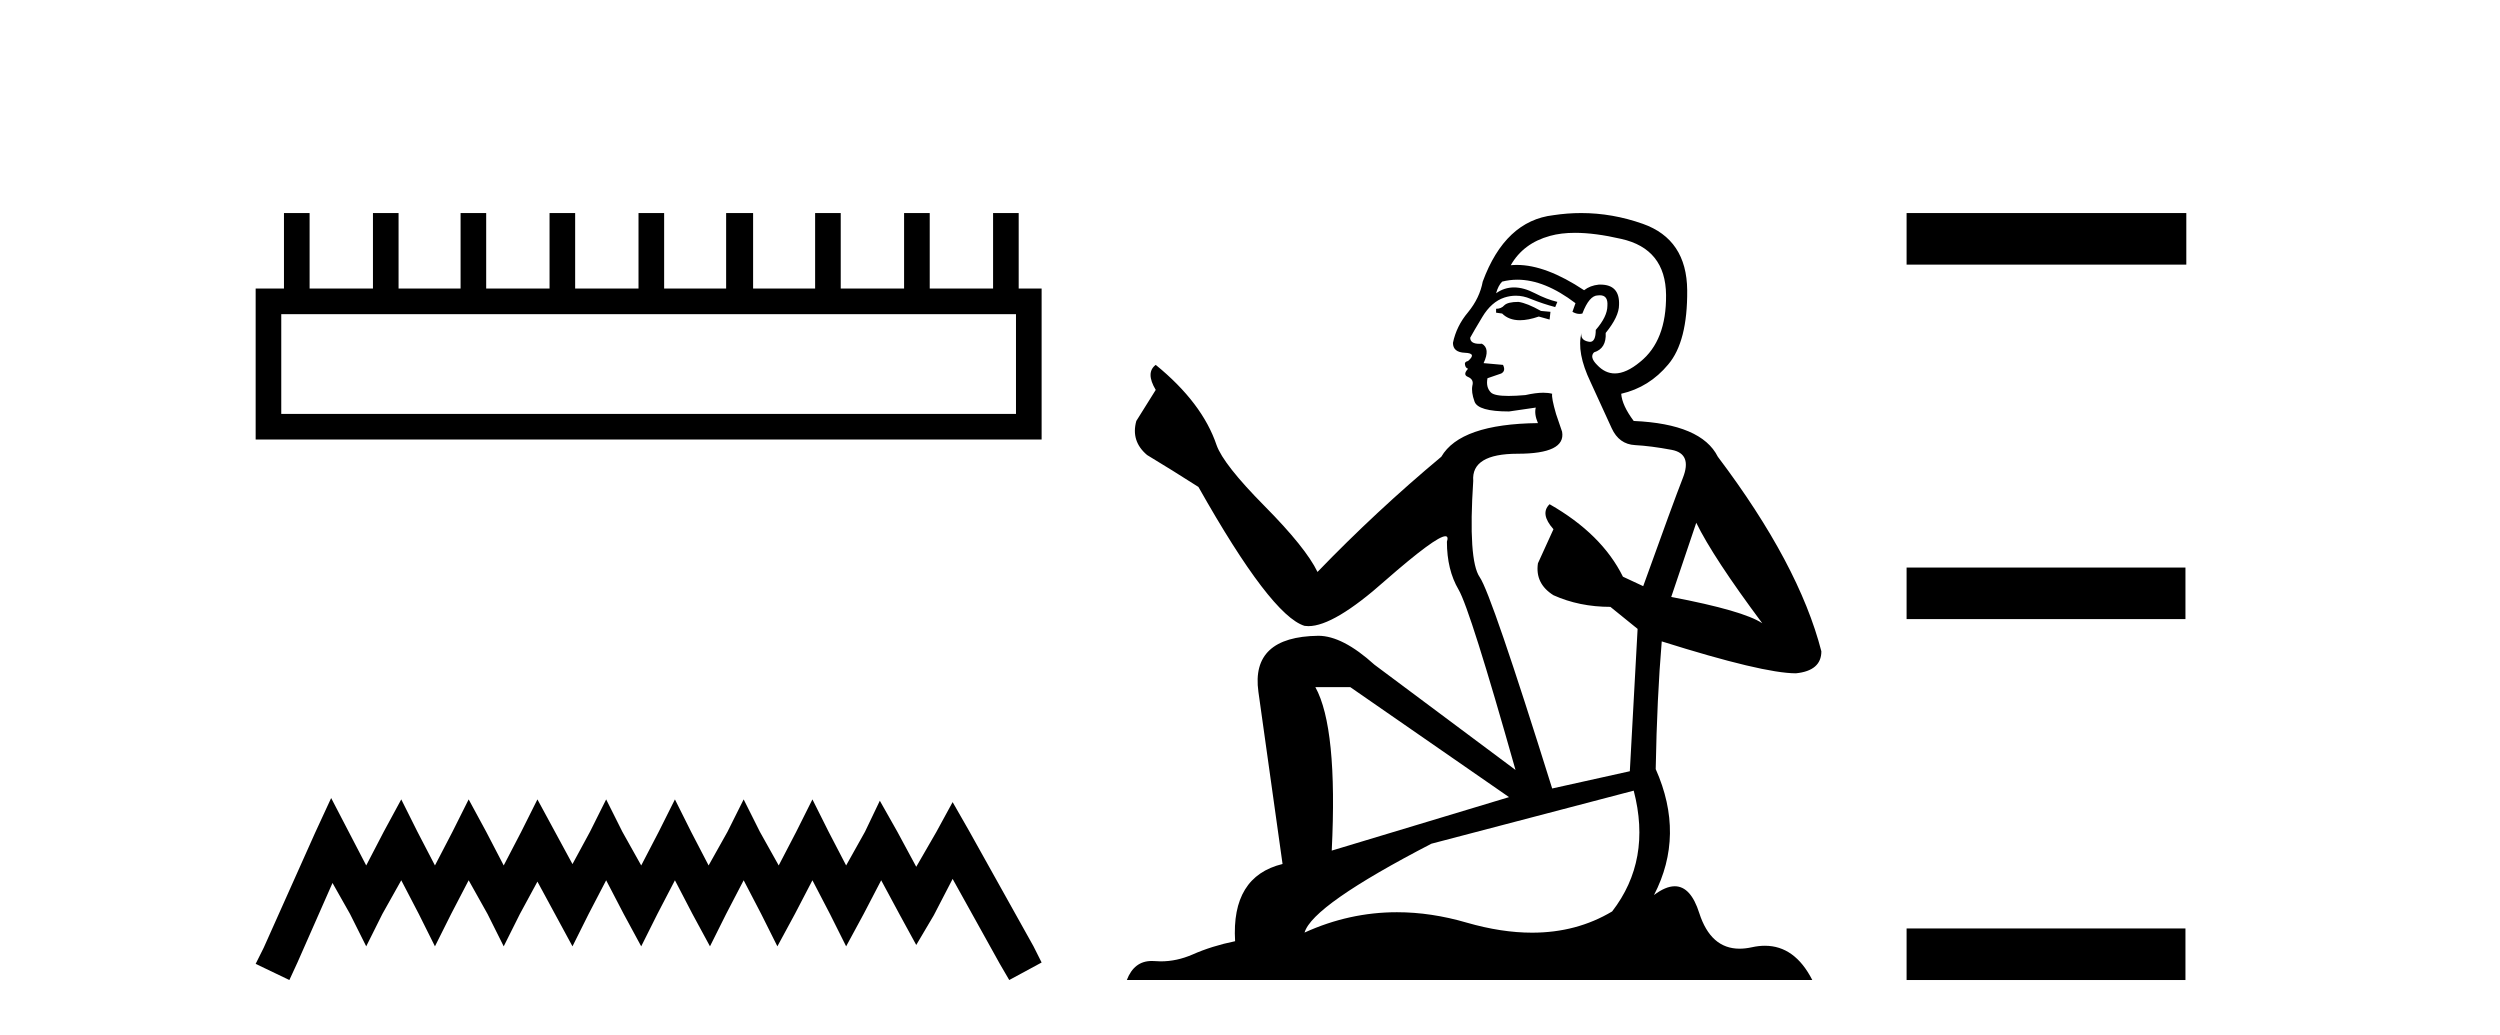<?xml version='1.0' encoding='UTF-8' standalone='yes'?><svg xmlns='http://www.w3.org/2000/svg' xmlns:xlink='http://www.w3.org/1999/xlink' width='99.0' height='41.0' ><path d='M 40.233 12.441 L 40.233 16.391 L 11.138 16.391 L 11.138 12.441 ZM 11.245 8.437 L 11.245 11.426 L 10.124 11.426 L 10.124 17.405 L 41.248 17.405 L 41.248 11.426 L 40.34 11.426 L 40.34 8.437 L 39.326 8.437 L 39.326 11.426 L 36.817 11.426 L 36.817 8.437 L 35.802 8.437 L 35.802 11.426 L 33.293 11.426 L 33.293 8.437 L 32.279 8.437 L 32.279 11.426 L 29.823 11.426 L 29.823 8.437 L 28.755 8.437 L 28.755 11.426 L 26.3 11.426 L 26.3 8.437 L 25.285 8.437 L 25.285 11.426 L 22.776 11.426 L 22.776 8.437 L 21.762 8.437 L 21.762 11.426 L 19.253 11.426 L 19.253 8.437 L 18.239 8.437 L 18.239 11.426 L 15.783 11.426 L 15.783 8.437 L 14.769 8.437 L 14.769 11.426 L 12.26 11.426 L 12.26 8.437 Z' style='fill:#000000;stroke:none' /><path d='M 13.114 31.602 L 12.473 32.99 L 10.444 37.528 L 10.124 38.169 L 11.459 38.809 L 11.779 38.115 L 13.167 34.966 L 13.861 36.193 L 14.502 37.475 L 15.142 36.193 L 15.89 34.859 L 16.584 36.193 L 17.224 37.475 L 17.865 36.193 L 18.559 34.859 L 19.306 36.193 L 19.947 37.475 L 20.588 36.193 L 21.282 34.912 L 21.976 36.193 L 22.67 37.475 L 23.31 36.193 L 24.004 34.859 L 24.698 36.193 L 25.392 37.475 L 26.033 36.193 L 26.727 34.859 L 27.421 36.193 L 28.115 37.475 L 28.755 36.193 L 29.449 34.859 L 30.143 36.193 L 30.784 37.475 L 31.478 36.193 L 32.172 34.859 L 32.866 36.193 L 33.507 37.475 L 34.201 36.193 L 34.895 34.859 L 35.642 36.247 L 36.283 37.421 L 36.977 36.247 L 37.724 34.805 L 39.593 38.169 L 39.966 38.809 L 41.248 38.115 L 40.927 37.475 L 38.365 32.884 L 37.724 31.763 L 37.084 32.937 L 36.283 34.325 L 35.535 32.937 L 34.841 31.709 L 34.254 32.937 L 33.507 34.272 L 32.813 32.937 L 32.172 31.656 L 31.531 32.937 L 30.837 34.272 L 30.09 32.937 L 29.449 31.656 L 28.809 32.937 L 28.061 34.272 L 27.367 32.937 L 26.727 31.656 L 26.086 32.937 L 25.392 34.272 L 24.645 32.937 L 24.004 31.656 L 23.364 32.937 L 22.67 34.218 L 21.976 32.937 L 21.282 31.656 L 20.641 32.937 L 19.947 34.272 L 19.253 32.937 L 18.559 31.656 L 17.918 32.937 L 17.224 34.272 L 16.53 32.937 L 15.89 31.656 L 15.196 32.937 L 14.502 34.272 L 13.808 32.937 L 13.114 31.602 Z' style='fill:#000000;stroke:none' /><path d='M 60.134 11.955 Q 59.707 11.955 59.57 12.091 Q 59.45 12.228 59.245 12.228 L 59.245 12.382 L 59.485 12.416 Q 59.75 12.681 60.189 12.681 Q 60.515 12.681 60.937 12.535 L 61.364 12.655 L 61.398 12.348 L 61.022 12.313 Q 60.475 12.006 60.134 11.955 ZM 62.371 9.22 Q 63.16 9.22 64.2 9.46 Q 65.959 9.853 65.976 11.681 Q 65.993 13.492 64.951 14.329 Q 64.4 14.788 63.948 14.788 Q 63.559 14.788 63.243 14.449 Q 62.935 14.141 63.123 13.953 Q 63.619 13.8 63.585 13.185 Q 64.114 12.535 64.114 12.074 Q 64.147 11.27 63.376 11.27 Q 63.344 11.27 63.311 11.271 Q 62.97 11.305 62.73 11.493 Q 61.219 10.491 60.07 10.491 Q 59.946 10.491 59.826 10.503 L 59.826 10.503 Q 60.322 9.631 61.381 9.341 Q 61.813 9.22 62.371 9.22 ZM 67.172 20.701 Q 67.838 22.068 69.786 24.682 Q 69.051 24.186 66.181 23.639 L 67.172 20.701 ZM 60.089 11.076 Q 61.166 11.076 62.389 12.006 L 62.269 12.348 Q 62.413 12.431 62.548 12.431 Q 62.606 12.431 62.662 12.416 Q 62.935 11.698 63.277 11.698 Q 63.318 11.693 63.355 11.693 Q 63.684 11.693 63.653 12.108 Q 63.653 12.535 63.192 13.065 Q 63.192 13.538 62.962 13.538 Q 62.926 13.538 62.884 13.526 Q 62.577 13.458 62.628 13.185 L 62.628 13.185 Q 62.423 13.953 62.987 15.132 Q 63.533 16.328 63.824 16.96 Q 64.114 17.592 64.746 17.626 Q 65.378 17.66 66.198 17.814 Q 67.018 17.968 66.642 18.925 Q 66.267 19.881 65.071 23.212 L 64.268 22.837 Q 63.431 21.145 61.364 19.967 L 61.364 19.967 Q 60.971 20.342 61.517 20.957 L 60.902 22.307 Q 60.783 23.11 61.517 23.571 Q 62.542 24.032 63.772 24.032 L 64.849 24.904 L 64.541 30.541 L 61.466 31.224 Q 59.058 23.52 58.596 22.854 Q 58.135 22.187 58.34 19.044 Q 58.255 17.968 60.1 17.968 Q 62.013 17.968 61.859 17.097 L 61.62 16.396 Q 61.432 15.747 61.466 15.593 Q 61.316 15.552 61.116 15.552 Q 60.817 15.552 60.407 15.645 Q 60.02 15.679 59.739 15.679 Q 59.177 15.679 59.04 15.542 Q 58.835 15.337 58.904 14.978 L 59.45 14.79 Q 59.638 14.688 59.519 14.449 L 58.75 14.38 Q 59.023 13.8 58.682 13.612 Q 58.63 13.615 58.585 13.615 Q 58.22 13.615 58.22 13.373 Q 58.34 13.15 58.699 12.553 Q 59.058 11.955 59.57 11.784 Q 59.8 11.71 60.027 11.71 Q 60.322 11.71 60.612 11.835 Q 61.125 12.04 61.586 12.16 L 61.671 11.955 Q 61.244 11.852 60.783 11.613 Q 60.339 11.382 59.954 11.382 Q 59.57 11.382 59.245 11.613 Q 59.331 11.305 59.485 11.152 Q 59.781 11.076 60.089 11.076 ZM 53.471 27.21 L 59.758 31.566 L 52.737 33.684 Q 52.976 28.816 52.088 27.21 ZM 64.695 31.31 Q 65.412 34.06 63.841 36.093 Q 62.433 36.934 60.671 36.934 Q 59.461 36.934 58.084 36.537 Q 56.672 36.124 55.32 36.124 Q 53.432 36.124 51.66 36.93 Q 51.968 35.854 56.683 33.411 L 64.695 31.31 ZM 62.616 8.437 Q 62.069 8.437 61.517 8.521 Q 59.604 8.743 58.716 11.152 Q 58.596 11.801 58.135 12.365 Q 57.674 12.911 57.537 13.578 Q 57.537 13.953 58.015 13.97 Q 58.494 13.988 58.135 14.295 Q 57.981 14.329 58.015 14.449 Q 58.033 14.568 58.135 14.603 Q 57.913 14.842 58.135 14.927 Q 58.374 15.03 58.306 15.269 Q 58.255 15.525 58.391 15.901 Q 58.528 16.294 59.758 16.294 L 60.817 16.14 L 60.817 16.14 Q 60.749 16.396 60.902 16.755 Q 57.828 16.789 57.076 18.087 Q 54.496 20.24 52.173 22.649 Q 51.712 21.692 50.072 20.035 Q 48.449 18.395 48.176 17.626 Q 47.612 15.952 45.767 14.449 Q 45.357 14.756 45.767 15.44 L 44.998 16.67 Q 44.776 17.472 45.425 18.019 Q 46.416 18.617 47.458 19.283 Q 50.328 24.374 51.66 24.784 Q 51.734 24.795 51.814 24.795 Q 52.828 24.795 54.855 22.99 Q 56.863 21.235 57.237 21.235 Q 57.369 21.235 57.298 21.453 Q 57.298 22.563 57.759 23.349 Q 58.22 24.135 60.014 30.49 L 54.428 26.322 Q 53.164 25.177 52.207 25.177 Q 49.525 25.211 49.833 27.398 L 50.789 34.214 Q 48.756 34.709 48.91 37.272 Q 47.988 37.46 47.219 37.801 Q 46.598 38.07 45.965 38.07 Q 45.832 38.07 45.698 38.058 Q 45.652 38.055 45.608 38.055 Q 44.911 38.055 44.622 38.809 L 71.767 38.809 Q 71.075 37.452 69.89 37.452 Q 69.644 37.452 69.376 37.511 Q 69.117 37.568 68.887 37.568 Q 67.746 37.568 67.292 36.161 Q 66.955 35.096 66.32 35.096 Q 65.958 35.096 65.498 35.444 Q 66.728 33.069 65.566 30.456 Q 65.617 27.62 65.805 25.399 Q 69.82 26.663 71.118 26.663 Q 72.126 26.561 72.126 25.792 Q 71.238 22.341 68.026 18.087 Q 67.377 16.789 64.695 16.67 Q 64.234 16.055 64.2 15.593 Q 65.31 15.337 66.062 14.432 Q 66.83 13.526 66.813 11.493 Q 66.796 9.478 65.054 8.863 Q 63.847 8.437 62.616 8.437 Z' style='fill:#000000;stroke:none' /><path d='M 75.501 8.437 L 75.501 10.479 L 86.578 10.479 L 86.578 8.437 ZM 75.501 22.475 L 75.501 24.516 L 86.544 24.516 L 86.544 22.475 ZM 75.501 36.767 L 75.501 38.809 L 86.544 38.809 L 86.544 36.767 Z' style='fill:#000000;stroke:none' /></svg>